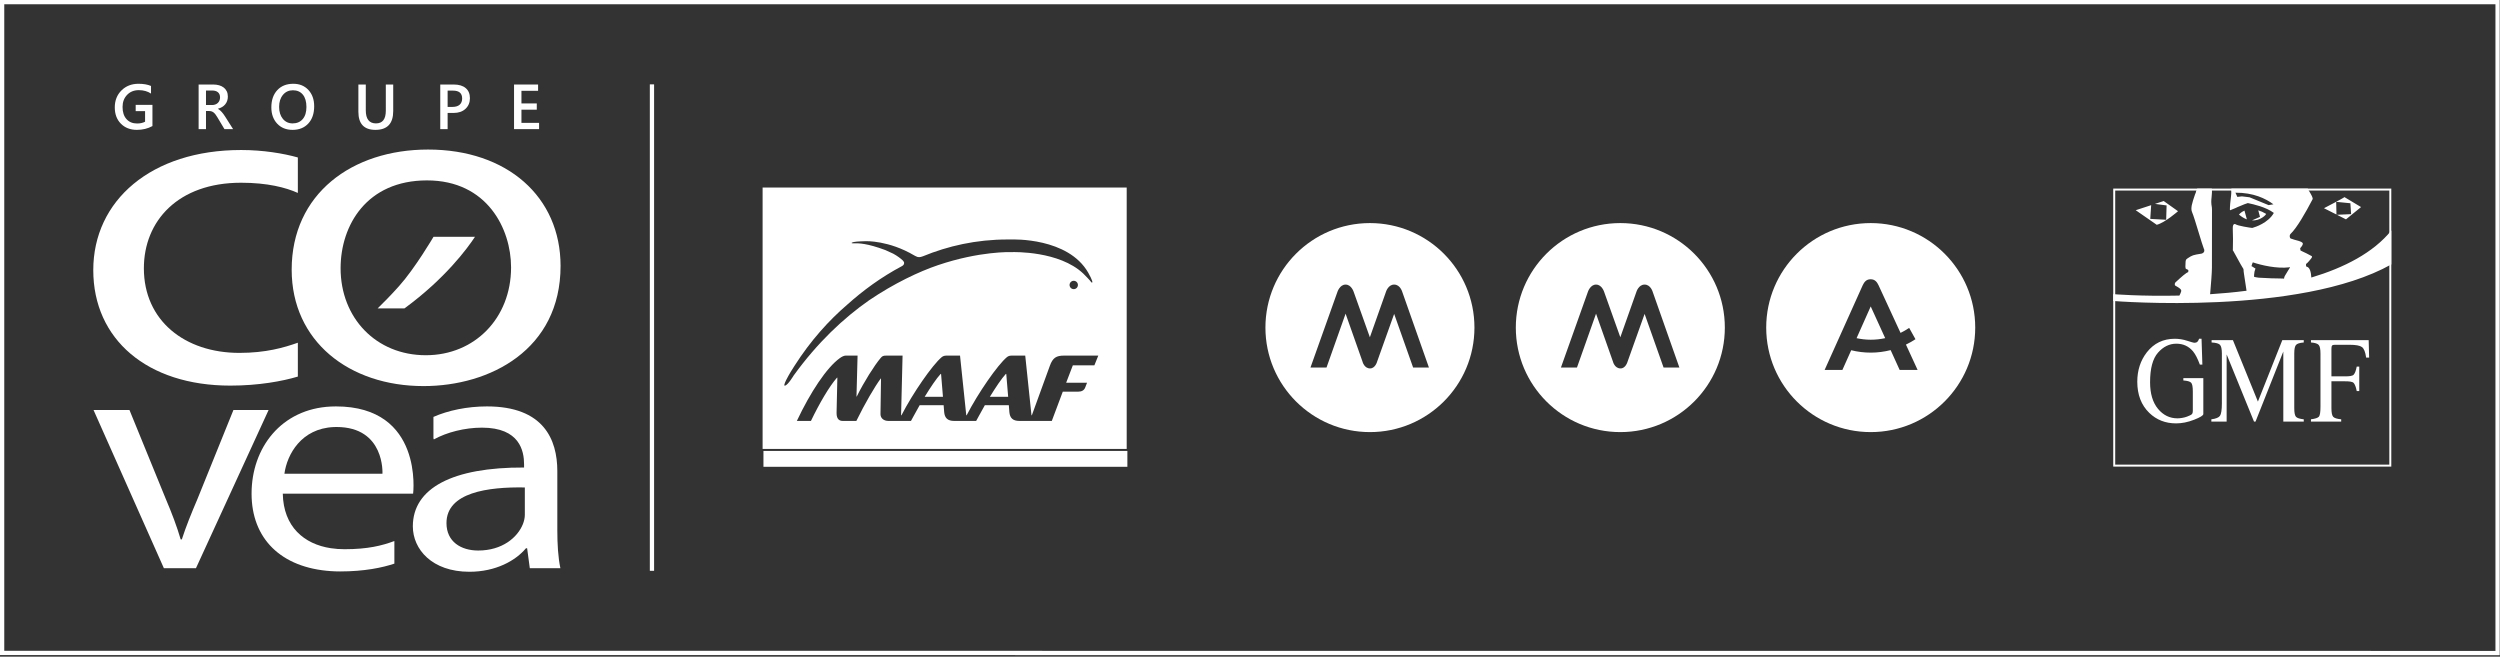 <svg width="1264" height="332" viewBox="0 0 1264 332" fill="none" xmlns="http://www.w3.org/2000/svg">
  <rect x="0" y="0" width="1264" height="332" fill="#333333" stroke="none"/>
  <title>Covéa group</title>
  <g clip-path="url(#clip0_83_393)">
    <path fill-rule="evenodd" clip-rule="evenodd" d="M1068.45 235.916H1209.04V95.343H1128.24L1128.16 95.675C1128.04 95.998 1128.07 96.613 1128.13 96.961C1128.22 97.451 1127.85 100.661 1127.77 101.333C1127.46 103.531 1127.43 106.009 1127.43 106.009L1127.57 106.313L1129.4 105.549L1130.29 105.182C1130.44 105.041 1131.86 104.467 1133.08 103.971C1133.85 103.66 1134.55 103.38 1134.8 103.258L1136.51 102.675C1136.57 102.696 1136.77 102.739 1137.08 102.806C1139.08 103.23 1145.67 104.633 1149.65 107.655C1146.8 112.809 1139.86 114.931 1139.41 115.021C1139.26 115.062 1139.18 115.106 1139.12 115.144C1138.98 115.22 1138.9 115.267 1138.36 115.206C1137.67 115.13 1131.43 114.213 1130.24 113.355C1130.24 113.355 1128.77 112.561 1128.89 115.665C1128.94 117.007 1129 119.573 1129 120.738C1129 121.882 1129 124.906 1128.94 125.825C1128.91 126.328 1128.88 126.45 1128.91 126.547C1128.94 126.628 1129.01 126.693 1129.18 126.942C1129.78 127.996 1130.47 129.259 1131.16 130.526C1132.33 132.671 1133.5 134.825 1134.27 135.985L1134.36 136.581C1134.25 136.601 1134.69 139.439 1135.17 142.519C1135.41 144.06 1135.66 145.661 1135.85 147.001C1129.58 147.814 1123.38 148.378 1117.43 148.758C1117.46 148.385 1117.5 147.965 1117.54 147.507C1117.85 143.856 1118.35 137.867 1118.35 135.345C1118.35 133.895 1118.36 125.546 1118.37 118.103C1118.38 112.117 1118.38 106.718 1118.38 105.965C1118.38 105.132 1118.3 104.681 1118.22 104.191C1118.13 103.681 1118.04 103.127 1118.02 102.053C1118 101.358 1118.09 100.537 1118.18 99.662C1118.32 98.263 1118.47 96.726 1118.28 95.343H1110.94L1110.62 95.999C1110.42 96.344 1110.36 96.634 1110.29 96.942C1110.22 97.278 1110.15 97.635 1109.88 98.105L1109.81 98.291L1109.68 98.682C1108.38 102.5 1107.43 105.312 1108.33 107.32C1108.97 108.714 1110.33 113.215 1111.63 117.484C1112.72 121.075 1113.76 124.502 1114.27 125.78L1114.41 125.994C1114.73 127.14 1114.21 127.936 1113.17 128.223C1108.65 128.956 1108.53 128.987 1106.03 130.624L1105.68 130.911C1105.33 131.142 1105.16 131.358 1105.03 132.29C1105.03 132.985 1104.99 133.486 1104.97 133.897C1104.92 134.558 1104.9 134.987 1105.04 135.619L1105.07 135.772C1105.35 136.025 1105.52 136.09 1105.82 136.207C1105.88 136.232 1105.95 136.259 1106.02 136.29L1106.22 136.383C1106.53 136.548 1106.45 136.975 1106.39 137.32L1106.39 137.32C1106.37 137.419 1106.35 137.511 1106.34 137.588C1105.29 137.91 1103.06 139.848 1099.88 142.802C1099.56 143.103 1099.39 144.132 1099.82 144.4C1099.96 144.484 1100.12 144.574 1100.28 144.669C1101.47 145.342 1103.14 146.287 1102.81 147.294C1102.54 148.185 1102.42 148.417 1102.18 148.874C1102.1 149.028 1102.01 149.208 1101.9 149.447C1082.44 149.888 1068.45 148.715 1068.45 148.715V95.343H1068.45V152.18C1068.8 152.209 1162.5 159.788 1209.04 133.692V235.914H1068.45V235.916ZM1068.45 235.914H1068.45V152.18L1068.45 152.18V235.914ZM1068.45 95.343V95.342H1110.94L1110.94 95.343H1068.45ZM1118.28 95.343C1118.28 95.342 1118.28 95.341 1118.28 95.341H1128.24L1128.24 95.343H1118.28ZM1079.82 106.283C1079.82 106.283 1087.5 111.66 1090.45 113.66C1094.61 112.592 1101.21 106.786 1101.21 106.786L1093.97 101.638L1089.55 103.09L1095.43 103.867L1095.22 111.112L1087.17 110.667L1087.63 103.731L1079.82 106.283ZM1157.41 135.162C1151.24 135.926 1143.31 134.094 1139.21 132.698C1139.1 132.66 1139.06 132.629 1139.04 132.612C1139.04 132.629 1139.04 132.666 1139 132.728C1138.8 133.025 1138.61 133.681 1138.45 134.209L1138.45 134.209L1138.45 134.209L1138.45 134.211C1138.41 134.364 1138.37 134.507 1138.33 134.627C1138.37 134.492 1138.85 134.814 1139.32 135.134C1139.71 135.4 1140.1 135.664 1140.24 135.664C1140.26 135.664 1140.27 135.663 1140.29 135.662C1140.31 135.66 1140.34 135.659 1140.35 135.669C1140.38 135.694 1140.35 135.794 1140.24 136.148C1140.16 136.396 1140.04 136.769 1139.88 137.33C1139.73 137.788 1139.58 139.943 1139.69 139.974C1139.8 140.006 1141.55 140.403 1142.04 140.403H1142.12C1146.88 140.726 1150.59 140.768 1152.61 140.791C1153.63 140.802 1154.21 140.809 1154.3 140.844C1154.72 141.03 1154.95 140.77 1154.88 140.46C1154.88 140.462 1154.88 140.46 1154.88 140.456L1154.88 140.456C1154.89 140.406 1154.93 139.996 1155.2 139.528C1155.57 138.826 1156.04 138.09 1156.52 137.343L1156.52 137.343L1156.52 137.343L1156.52 137.343C1156.92 136.709 1157.33 136.068 1157.69 135.435C1158.03 135.038 1157.69 134.994 1157.41 135.162ZM1139.03 132.599C1139.03 132.598 1139.04 132.602 1139.04 132.612C1139.03 132.604 1139.03 132.599 1139.03 132.599ZM1137.34 99.743L1133.53 99.285L1131.2 99.558L1130.24 97.422C1139.26 97.359 1145.51 100.353 1149.45 103.302L1146.99 103.701L1137.34 99.743ZM1186.12 110.912L1181.56 108.59L1188.72 108.267L1188.35 102.766C1188.35 102.766 1181.86 102.095 1181.17 102.051L1181.32 108.466L1175 105.274C1175 105.274 1185.19 99.988 1185.35 99.648L1193.75 104.695L1186.12 110.912ZM1166.81 95.343C1166.97 95.748 1167.34 96.363 1167.74 97.041C1168.57 98.451 1169.56 100.132 1169.24 100.752C1165.64 107.627 1161.28 115.296 1157.98 118.4C1157.52 118.962 1157.58 120.308 1158.22 120.612C1158.85 120.86 1161.08 121.531 1162.29 121.823L1162.31 121.831C1163.34 122.22 1164.03 122.483 1164.24 122.935C1164.6 123.5 1163.63 124.847 1162.96 125.474L1163.14 126.648C1163.46 126.835 1163.86 127.018 1164.4 127.269L1164.41 127.269C1165.33 127.695 1166.69 128.318 1168.81 129.492C1169.2 129.766 1168.77 130.424 1168.54 130.684C1168.32 130.971 1166.75 132.944 1166.11 133.324C1165.72 133.554 1165.98 134.659 1166.11 134.808C1167.88 135.038 1168.46 137.635 1168.61 140.323C1185.15 135.36 1199.86 127.854 1209.04 116.564V95.343H1166.81ZM1136.02 110.914L1134.8 106.481C1132.92 107.289 1132.02 108.485 1132.02 108.485C1133.41 109.686 1134.75 110.454 1136.02 110.914ZM1145.75 108.133C1144.32 107.275 1142.99 106.697 1141.78 106.343L1142.65 109.659L1138.57 111.449C1142.8 111.674 1145.71 108.666 1145.75 108.133Z" fill="white"/>
    <path d="M1168.42 211.999C1170.59 211.726 1171.91 211.279 1172.45 210.658C1172.97 210.026 1173.23 208.379 1173.23 205.703V178.751C1173.23 176.535 1172.94 175.083 1172.34 174.411C1171.76 173.722 1170.45 173.311 1168.42 173.158V171.983H1197.6L1197.84 180.814H1196.32C1195.93 178.005 1195.23 176.199 1194.17 175.449C1193.14 174.702 1191.06 174.323 1187.97 174.323H1180.49C1179.74 174.323 1179.29 174.459 1179.08 174.765C1178.87 175.038 1178.77 175.586 1178.77 176.417V190.289H1185.53C1187.86 190.289 1189.36 190.121 1190 189.463C1190.65 188.775 1191.16 187.415 1191.56 185.353H1192.84V197.715H1191.56C1191.16 195.654 1190.62 194.277 1189.99 193.601C1189.33 192.947 1187.85 192.779 1185.53 192.779H1178.77V206.391C1178.77 208.67 1179.08 210.137 1179.69 210.763C1180.32 211.403 1181.65 211.814 1183.71 211.999V213.161H1168.42V211.999Z" fill="white"/>
    <path d="M1114 191.19H1103.9V192.364C1105.9 192.5 1107.21 192.867 1107.81 193.467C1108.41 194.064 1108.69 195.556 1108.69 197.959V207.831C1108.69 208.516 1108.54 209.036 1108.22 209.386C1107.89 209.739 1107.09 210.154 1105.77 210.639C1104.98 210.931 1104.14 211.16 1103.24 211.298C1102.35 211.435 1101.58 211.51 1100.92 211.51C1097.01 211.51 1093.72 209.907 1091.06 206.683C1088.41 203.46 1087.08 198.996 1087.08 193.27C1087.08 186.315 1088.41 181.334 1091.08 178.31C1093.73 175.299 1096.84 173.771 1100.35 173.771C1103.82 173.771 1106.61 175.051 1108.79 177.639C1110 179.118 1111.14 181.348 1112.25 184.346H1113.52L1113.1 171.28H1111.87C1111.64 171.939 1111.35 172.424 1111.02 172.778C1110.7 173.112 1110.13 173.299 1109.35 173.299C1109.05 173.299 1107.87 172.944 1105.84 172.292C1103.77 171.616 1101.69 171.28 1099.57 171.28C1093.72 171.28 1089.01 173.559 1085.44 178.124C1082.23 182.266 1080.61 187.216 1080.61 193.008C1080.61 199.592 1082.64 204.847 1086.68 208.763C1090.36 212.304 1094.86 214.062 1100.22 214.062C1103.12 214.062 1106.14 213.47 1109.28 212.247C1112.42 211.023 1114 210.06 1114 209.328V191.19Z" fill="white"/>
    <path d="M1125.79 179.195L1139.63 213.163H1140.39L1154.44 177.73V213.163H1164.78V212.002C1162.76 211.786 1161.45 211.375 1160.85 210.735C1160.27 210.09 1159.98 208.638 1159.98 206.376V178.736C1159.98 176.524 1160.27 175.084 1160.85 174.414C1161.45 173.724 1162.76 173.314 1164.78 173.159V171.984H1153.93L1141.6 203.047L1128.97 171.984H1118.18V173.159C1120.4 173.283 1121.81 173.667 1122.43 174.351C1123.06 175.04 1123.38 176.488 1123.38 178.736V203.979C1123.38 207.247 1123.04 209.343 1122.42 210.244C1121.77 211.14 1120.31 211.723 1118.06 212.002V213.163H1125.79V179.195Z" fill="white"/>
    <path d="M1068.95 235.416H1208.54V95.843H1068.95V235.416Z" stroke="white"/>
    <path fill-rule="evenodd" clip-rule="evenodd" d="M570 236H386V228H570V236ZM385.574 226.987H569.657V94.828H385.574V226.987ZM540.77 144.08C540.77 142.916 541.72 141.966 542.88 141.966C544.052 141.966 544.994 142.916 544.994 144.08C544.994 145.248 544.052 146.193 542.88 146.193C541.72 146.193 540.77 145.248 540.77 144.08ZM508.765 189.045H508.561C506.299 191.507 503.485 195.757 500.47 200.627H509.725L508.765 189.045ZM475.802 189.045H475.595C473.33 191.507 470.526 195.757 467.506 200.627H476.759L475.802 189.045ZM553.311 184.727H542.417L539.053 193.501H549.61L548.714 195.829C548.165 197.335 546.934 198.022 545.159 198.022H537.346L531.793 212.825H515.407C512.057 212.825 510.611 211.318 510.339 208.37L510.063 204.869H497.941C496.941 206.598 495.97 208.384 495.009 210.151C494.52 211.05 494.034 211.945 493.547 212.825H482.447C479.093 212.825 477.657 211.318 477.375 208.37L477.103 204.869H464.977C463.949 206.644 462.953 208.479 461.97 210.292C461.507 211.144 461.048 211.991 460.589 212.825H449.215C446.75 212.825 445.17 211.381 445.17 209.401L445.442 191.373H445.305C442.361 195.351 437.357 203.847 432.973 212.825H426.113C424.818 212.825 422.897 212.345 422.969 208.713L423.369 190.958H423.174C419.333 195.279 414.266 203.977 410.011 212.825H402.885C409.741 198.294 417.965 185.815 424.677 181.021C425.641 180.339 426.733 179.79 427.553 179.79H433.589L433.038 200.485H433.177C436.737 193.219 442.15 184.655 445.242 181.021C446.058 180.067 446.469 179.79 448.114 179.79H456.338L455.585 209.945H455.79C461.547 198.71 471.479 184.455 476.078 180.615C476.899 179.929 477.657 179.79 478.746 179.79H485.39L488.543 209.945H488.754C494.511 198.71 504.443 184.455 509.042 180.615C509.858 179.929 510.611 179.79 511.713 179.79H518.359L521.517 209.945H521.713L530.762 185.066C532.27 180.821 534.049 179.79 538.098 179.79H555.297L553.311 184.727ZM550.233 137.914C540.034 119.989 511.869 121.078 511.584 121.09L511.556 121.089C511.41 121.085 510.686 121.061 509.474 121.078C493.529 121.078 479.257 124.392 466.684 129.552C466.678 129.553 466.673 129.554 466.668 129.555C466.665 129.555 466.662 129.556 466.659 129.556C466.65 129.558 466.64 129.56 466.63 129.565C465.181 130.181 464.196 130.01 463.78 129.877C462.888 129.542 462.29 129.16 462.29 129.16L462.286 129.164C449.29 121.478 437.774 121.942 437.774 121.942C437.774 121.942 433.069 122.032 431.646 122.37C430.262 122.701 430.214 123.098 431.614 123.04C434.174 122.929 438.372 123 447.592 126.421L451.641 128.272C453.8 129.462 455.337 130.666 456.36 131.594C456.698 131.929 456.912 132.249 457.054 132.553C457.152 132.834 457.376 133.816 455.976 134.574C455.953 134.582 455.938 134.592 455.921 134.603C455.912 134.609 455.902 134.616 455.89 134.622C445.325 140.233 436.205 147.013 428.546 153.868C419.181 161.905 409.913 172.073 401.657 185.025C400.046 187.5 399.226 188.96 399.226 188.96C399.226 188.96 395.394 195.394 396.929 194.989C398.477 194.574 401.269 189.869 401.269 189.869C413.386 173.1 426.538 160.838 439.349 151.869C452.104 143.221 464.77 137.268 474.234 134.065C495.395 126.905 511.011 127.449 511.569 127.468L511.584 127.469L511.616 127.468C512.623 127.44 535.502 126.805 547.682 138.298C547.686 138.303 547.753 138.37 547.866 138.484C548.58 139.203 551.156 141.796 551.682 142.593C551.745 142.692 551.95 142.994 552.222 142.82C552.802 142.458 550.34 138.101 550.233 137.914Z" fill="white"/>
    <path fill-rule="evenodd" clip-rule="evenodd" d="M945.835 218.468C916.652 218.468 892.996 194.811 892.996 165.627C892.996 136.445 916.652 112.788 945.835 112.788C975.017 112.788 998.675 136.445 998.675 165.627C998.675 194.811 975.017 218.468 945.835 218.468ZM938.683 170.984C940.997 171.476 943.389 171.761 945.85 171.761C948.357 171.761 950.798 171.479 953.153 170.971L945.834 154.929L938.683 170.984ZM963.642 174.225L969.535 187.024H960.459L955.91 177.02C952.689 177.833 949.325 178.289 945.85 178.289C942.441 178.289 939.135 177.864 935.97 177.076L931.521 187.024H922.538C922.538 187.024 941.322 145.2 941.785 144.231C942.519 142.689 943.545 141.196 945.745 141.196H945.833C948.035 141.196 949.059 142.689 949.794 144.231L960.909 168.308C962.429 167.569 963.887 166.724 965.269 165.78L968.459 171.497C966.925 172.513 965.313 173.419 963.642 174.225Z" fill="white"/>
    <path fill-rule="evenodd" clip-rule="evenodd" d="M692.638 218.468C663.458 218.468 639.799 194.811 639.799 165.627C639.799 136.445 663.458 112.788 692.638 112.788C721.82 112.788 745.48 136.445 745.48 165.627C745.48 194.811 721.82 218.468 692.638 218.468ZM676.16 147.705L662.579 185.815H670.687L680.33 158.593L688.874 182.803C688.874 182.803 689.683 186.277 692.723 186.277C695.374 186.277 696.286 182.803 696.286 182.803L704.886 158.709L714.471 185.815H722.464L709.028 147.705C709.028 147.705 708.014 143.883 704.886 143.883C701.759 143.883 700.688 147.705 700.688 147.705L692.608 170.524L684.471 147.705C684.471 147.705 683.342 143.883 680.33 143.883C677.319 143.883 676.16 147.705 676.16 147.705Z" fill="white"/>
    <path fill-rule="evenodd" clip-rule="evenodd" d="M819.236 218.468C790.053 218.468 766.397 194.811 766.397 165.627C766.397 136.445 790.053 112.788 819.236 112.788C848.419 112.788 872.077 136.445 872.077 165.627C872.077 194.811 848.419 218.468 819.236 218.468ZM802.789 147.705L789.208 185.815H797.316L806.959 158.593L815.501 182.803C815.501 182.803 816.311 186.277 819.352 186.277C822.003 186.277 822.913 182.803 822.913 182.803L831.515 158.709L841.1 185.815H849.093L835.656 147.705C835.656 147.705 834.641 143.883 831.515 143.883C828.388 143.883 827.316 147.705 827.316 147.705L819.236 170.524L811.099 147.705C811.099 147.705 809.969 143.883 806.959 143.883C803.948 143.883 802.789 147.705 802.789 147.705Z" fill="white"/>
    <path d="M329.631 42.654V288.602" stroke="white" stroke-width="2.157" stroke-miterlimit="10"/>
    <path d="M65.456 207.298L83.816 252.24C86.908 259.51 89.421 266.119 91.353 272.728H91.932C94.058 266.119 96.764 259.51 99.856 252.24L118.022 207.298H135.804L99.084 287.268H82.849L47.289 207.298H65.456Z" fill="white"/>
    <path d="M172.206 135.642C172.206 160.695 190.09 179.603 215.302 179.603C239.929 179.603 258.398 160.933 258.398 135.17C258.398 115.789 246.378 91.209 215.889 91.209C185.4 91.209 172.206 113.898 172.206 135.642ZM283.421 134.461C283.421 176.767 247.781 195.203 214.153 195.203C176.501 195.203 147.472 172.514 147.472 136.351C147.472 98.062 177.938 75.61 216.452 75.61C256.404 75.61 283.421 99.481 283.421 134.461" fill="white"/>
    <path d="M150.591 173.277C143.588 175.748 134.436 178.421 121.028 178.421C93.435 178.421 72.742 162.113 72.742 135.641C72.742 111.771 89.986 92.389 121.891 92.389C135.232 92.389 144.533 94.823 150.591 97.548V79.614C143.267 77.561 133.061 75.846 121.891 75.846C76.478 75.846 47.16 101.371 47.16 136.588C47.16 171.568 74.466 194.967 116.428 194.967C130.817 194.967 142.813 192.723 150.591 190.397V173.277Z" fill="white"/>
    <path d="M265.356 260.336C265.356 261.824 264.969 263.475 264.389 264.963C261.684 271.737 253.953 278.347 241.778 278.347C233.081 278.347 225.737 273.885 225.737 264.467C225.737 248.936 246.802 246.127 265.356 246.457V260.336ZM281.782 268.101V238.196C281.782 222.168 274.826 205.48 246.222 205.48C236.176 205.48 226.558 207.525 219.148 210.787V221.643L219.358 222.168C225.93 218.533 235.014 216.22 243.71 216.22C262.844 216.22 264.969 228.116 264.969 234.725V236.377C228.829 236.213 208.73 246.787 208.73 266.119C208.73 277.685 218.393 289.085 237.333 289.085C250.668 289.085 260.717 283.469 265.936 277.191H266.516L267.868 287.268H283.329C282.169 281.816 281.782 275.041 281.782 268.101" fill="white"/>
    <path d="M193.366 239.518H143.8C145.128 229.707 152.37 216.614 168.757 215.923C169.205 215.904 169.657 215.89 170.12 215.89C194.728 215.89 193.366 239.518 193.366 239.518ZM169.85 205.48C168.962 205.48 168.088 205.506 167.222 205.547C142.29 206.764 127.194 226.276 127.194 249.591C127.194 272.332 142.061 287.034 167.222 288.756C168.752 288.862 170.313 288.92 171.917 288.92C184.31 288.92 193.384 286.982 199.396 284.971V273.712L199.353 273.555C193.152 275.867 186.01 277.684 174.172 277.684C171.797 277.684 169.47 277.512 167.222 277.168C153.822 275.115 143.301 266.428 142.978 249.591H208.484C208.484 249.588 208.485 249.584 208.485 249.582L208.877 249.579C208.877 249.579 214.22 205.48 169.85 205.48" fill="white"/>
    <path d="M219.194 119.715C218.982 120.056 209.878 135.576 201.804 144.608C197.739 149.171 193.686 153.247 190.944 155.918H204.507C225.044 140.879 236.231 125.682 240.163 119.715H219.194Z" fill="white"/>
    <path d="M77.077 63.742C74.729 65.021 72.113 65.66 69.23 65.66C65.897 65.66 63.198 64.622 61.133 62.548C59.068 60.472 58.034 57.725 58.034 54.308C58.034 50.817 59.163 47.952 61.423 45.714C63.682 43.476 66.552 42.357 70.033 42.357C72.538 42.357 74.645 42.724 76.354 43.458V47.31C74.624 46.157 72.564 45.58 70.174 45.58C67.773 45.58 65.805 46.372 64.27 47.954C62.734 49.538 61.966 51.588 61.966 54.104C61.966 56.693 62.626 58.729 63.946 60.212C65.267 61.696 67.061 62.437 69.325 62.437C70.877 62.437 72.218 62.138 73.35 61.541V56.18H68.602V53.033H77.077V63.742Z" fill="white"/>
    <path d="M104.148 45.769V53.097H107.261C107.838 53.097 108.37 53.008 108.857 52.829C109.345 52.652 109.766 52.394 110.122 52.058C110.48 51.724 110.758 51.314 110.957 50.832C111.156 50.35 111.256 49.81 111.256 49.213C111.256 48.133 110.914 47.289 110.233 46.681C109.552 46.073 108.572 45.769 107.293 45.769H104.148ZM117.844 65.284H113.473L109.872 59.245C109.546 58.689 109.23 58.214 108.921 57.822C108.612 57.429 108.297 57.106 107.977 56.854C107.657 56.602 107.309 56.42 106.93 56.304C106.554 56.189 106.129 56.132 105.657 56.132H104.148V65.284H100.421V42.734H107.842C108.901 42.734 109.876 42.86 110.768 43.112C111.658 43.364 112.434 43.742 113.094 44.252C113.756 44.76 114.272 45.394 114.644 46.154C115.016 46.914 115.202 47.802 115.202 48.82C115.202 49.617 115.085 50.348 114.848 51.013C114.613 51.68 114.277 52.27 113.842 52.79C113.406 53.309 112.882 53.752 112.269 54.118C111.656 54.486 110.968 54.769 110.202 54.968V55.03C110.61 55.262 110.968 55.516 111.272 55.793C111.576 56.072 111.864 56.357 112.136 56.65C112.409 56.944 112.678 57.277 112.945 57.649C113.213 58.021 113.509 58.453 113.834 58.946L117.844 65.284Z" fill="white"/>
    <path d="M148.107 45.643C146.041 45.643 144.361 46.414 143.067 47.954C141.772 49.495 141.125 51.525 141.125 54.041C141.125 56.546 141.753 58.563 143.012 60.094C144.269 61.625 145.915 62.39 147.949 62.39C150.108 62.39 151.812 61.662 153.059 60.203C154.307 58.747 154.931 56.707 154.931 54.087C154.931 51.393 154.325 49.313 153.115 47.845C151.904 46.377 150.235 45.643 148.107 45.643ZM147.933 65.661C144.684 65.661 142.081 64.607 140.127 62.501C138.171 60.393 137.193 57.651 137.193 54.275C137.193 50.649 138.189 47.755 140.181 45.595C142.173 43.437 144.877 42.357 148.295 42.357C151.461 42.357 154.011 43.405 155.945 45.502C157.879 47.598 158.847 50.339 158.847 53.726C158.847 57.405 157.856 60.314 155.875 62.453C153.893 64.591 151.245 65.661 147.933 65.661" fill="white"/>
    <path d="M198.81 56.163C198.81 62.495 195.813 65.66 189.815 65.66C184.071 65.66 181.199 62.615 181.199 56.524V42.735H184.942V55.754C184.942 60.179 186.661 62.389 190.099 62.389C193.411 62.389 195.067 60.256 195.067 55.989V42.735H198.81V56.163Z" fill="white"/>
    <path d="M226.32 45.816V54.055H228.742C230.346 54.055 231.567 53.683 232.406 52.939C233.244 52.195 233.664 51.147 233.664 49.794C233.664 47.143 232.123 45.816 229.042 45.816H226.32ZM226.32 57.107V65.283H222.594V42.734H229.434C232.023 42.734 234.031 43.338 235.456 44.542C236.882 45.748 237.595 47.446 237.595 49.638C237.595 51.828 236.85 53.622 235.362 55.015C233.874 56.408 231.86 57.107 229.323 57.107H226.32Z" fill="white"/>
    <path d="M272.56 65.283H259.901V42.734H272.057V45.91H263.644V52.295H271.396V55.455H263.644V62.122H272.56V65.283Z" fill="white"/>
    <path d="M2.157 2.158V329.035L1261.7 329.099V2.156L2.157 2.158ZM1263.85 0V331.255H1262.78L0 331.194V0" fill="white"/>
  </g>
  <defs>
    <clipPath id="clip0_83_393">
      <rect width="1263.86" height="331.256" fill="white"/>
    </clipPath>
  </defs>
</svg>